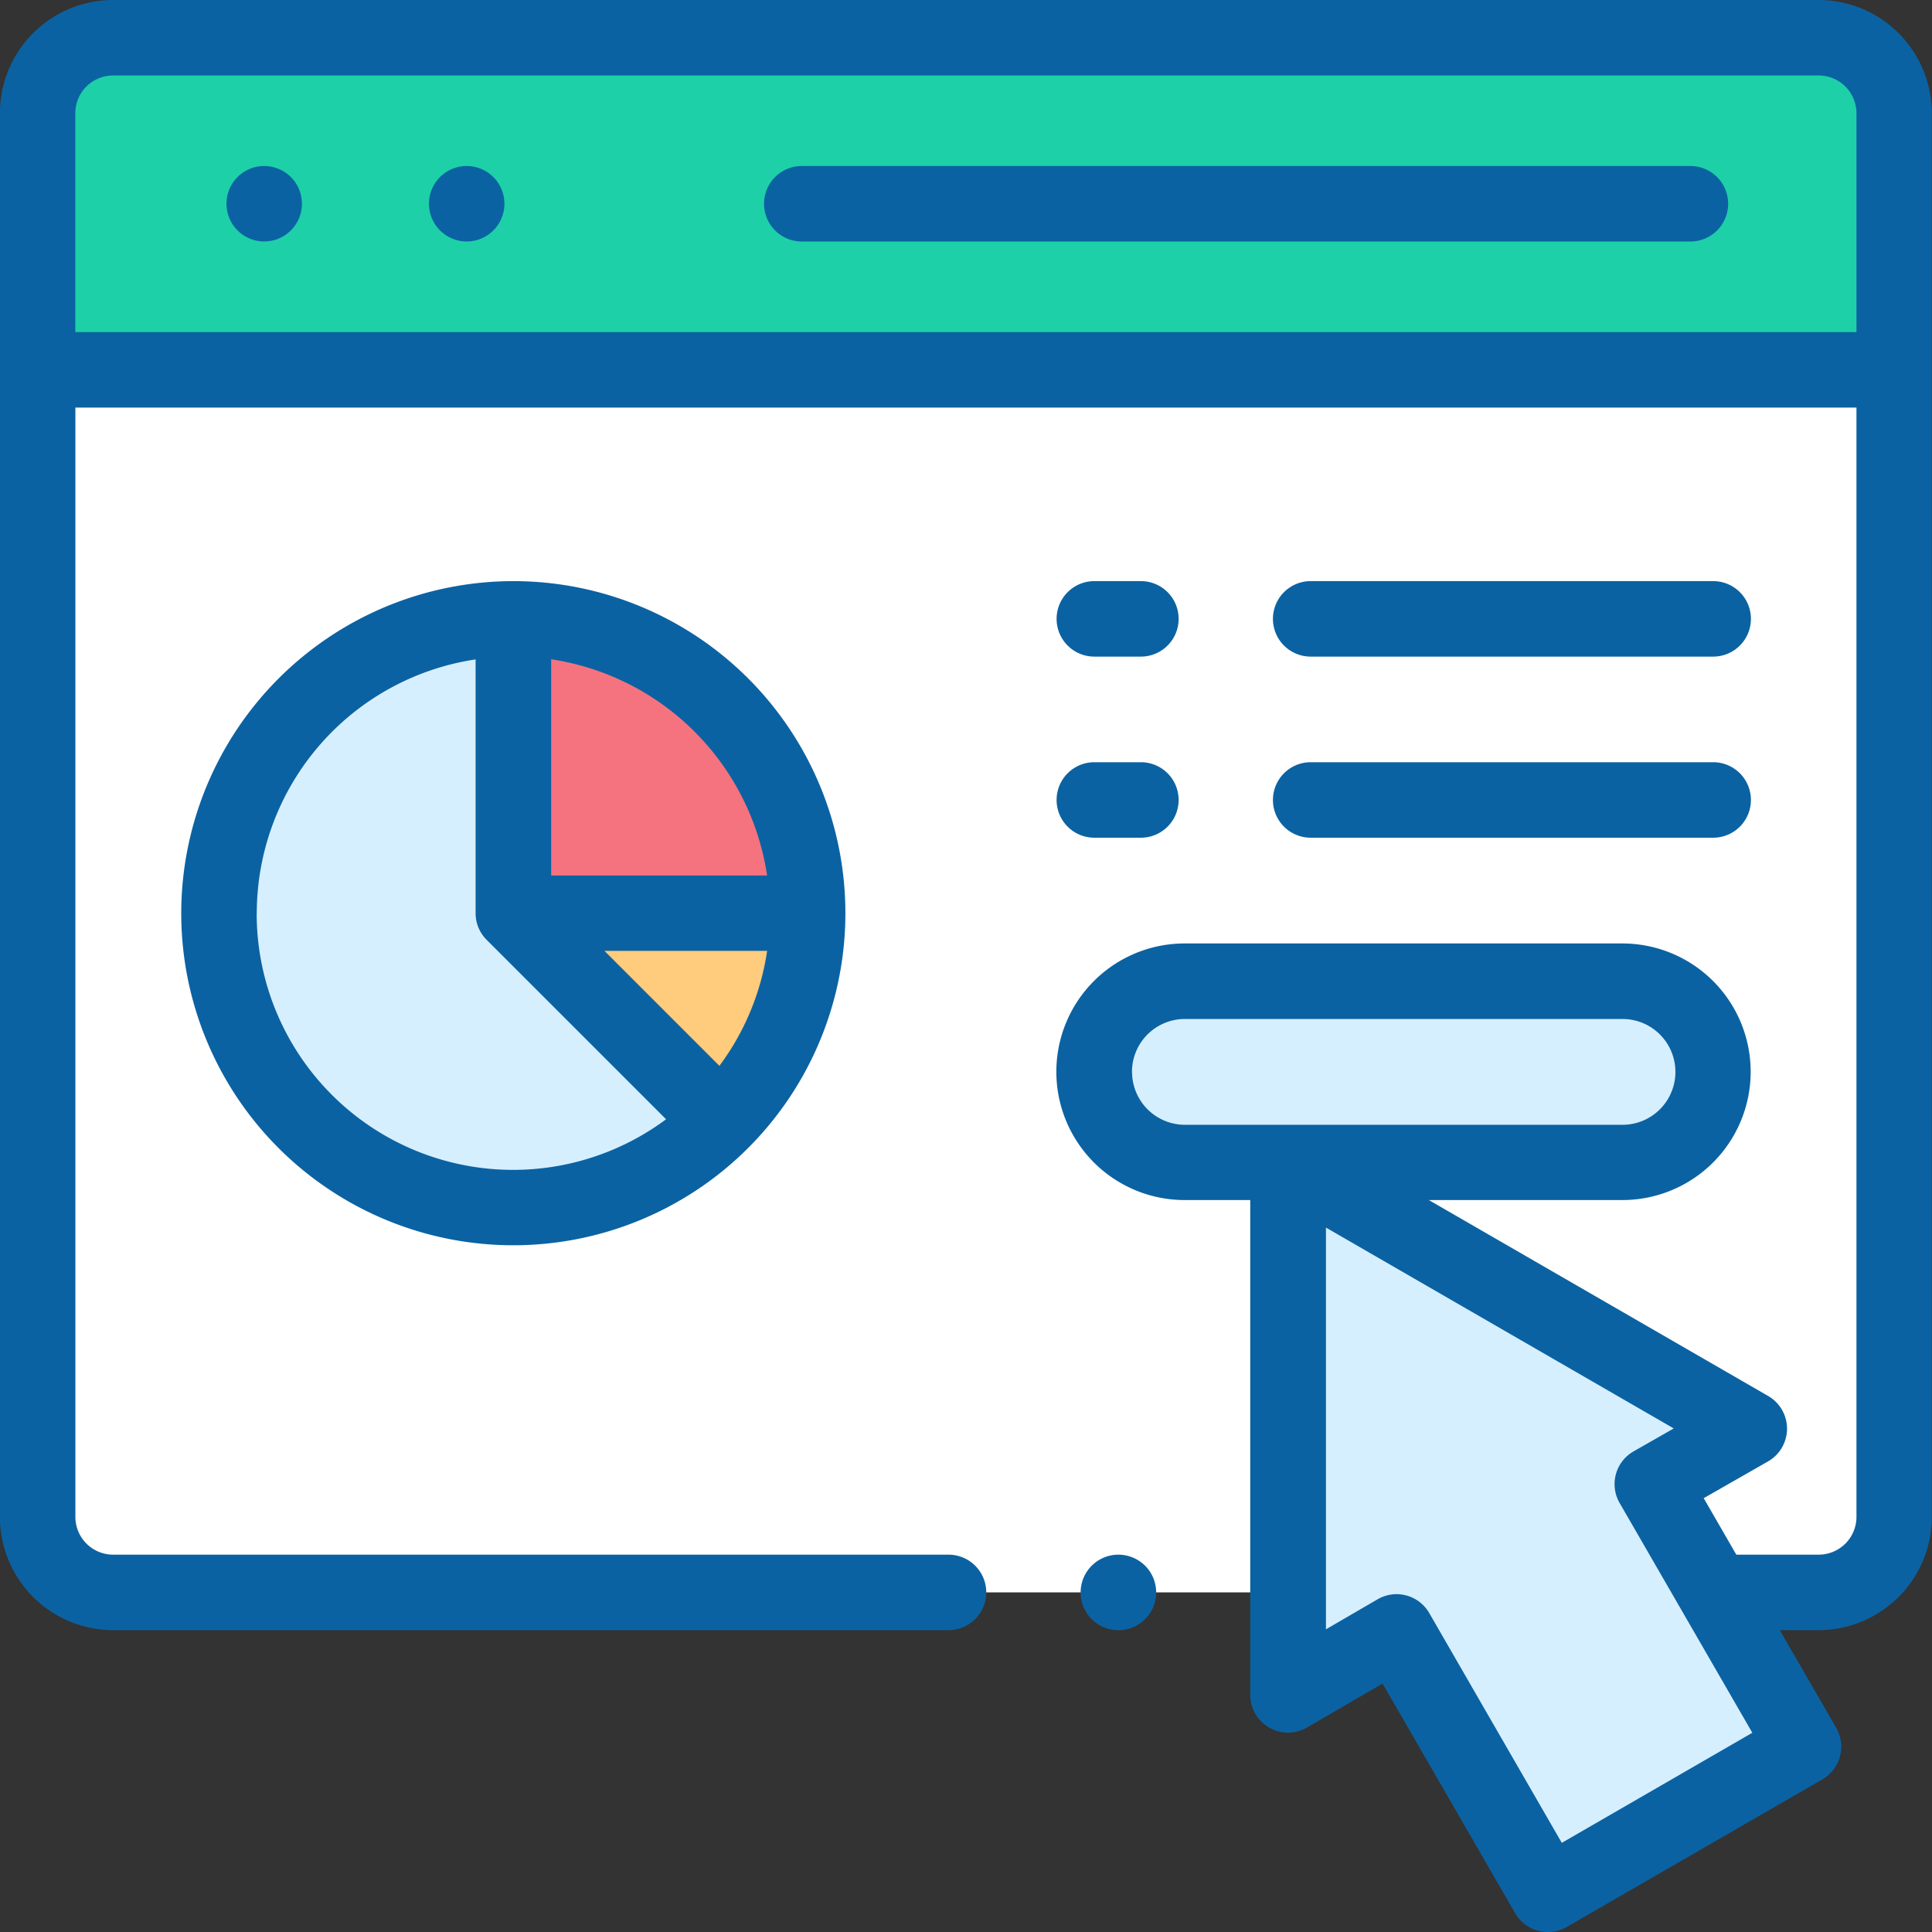 <svg xmlns="http://www.w3.org/2000/svg" width="42" height="42" viewBox="0 0 42 42"><rect x="0" y="0" width="42" height="42" fill="#333333" stroke="none"/><defs><style>.a{fill:#fff;}.b{fill:#1dd0a8;}.c{fill:#d6efff;}.d{fill:#ffcb7c;}.e{fill:#f5737f;}.f{fill:#0b62a2;}</style></defs><g transform="translate(-1073.363 -249.933)"><path class="a" d="M1122.083,293.73H1085a1.641,1.641,0,0,1-1.641-1.641V261.574a1.641,1.641,0,0,1,1.641-1.641h37.079a1.641,1.641,0,0,1,1.641,1.641V292.09A1.641,1.641,0,0,1,1122.083,293.73Z" transform="translate(-9.18 -9.18)"/><path class="b" d="M1123.723,267.152h-40.36v-5.578a1.641,1.641,0,0,1,1.641-1.641h37.079a1.641,1.641,0,0,1,1.641,1.641Z" transform="translate(-9.18 -9.18)"/><path class="c" d="M1374.848,513.871h-9.515a1.969,1.969,0,1,1,0-3.938h9.515a1.969,1.969,0,1,1,0,3.938Z" transform="translate(-266.211 -238.672)"/><path class="c" d="M1420.4,573.847l-3.293-5.7-2.356,1.369V557.933l10.027,5.79-2.114,1.211,3.294,5.7Z" transform="translate(-313.379 -282.734)"/><path class="c" d="M1144.191,420.332a6.4,6.4,0,1,1-6.4-6.4A6.4,6.4,0,0,1,1144.191,420.332Z" transform="translate(-53.271 -150.547)"/><path class="d" d="M1213.506,496l.039.039a6.378,6.378,0,0,0,1.874-4.524c0-.013,0-.025,0-.038h-6.431Z" transform="translate(-124.5 -221.725)"/><path class="e" d="M1209.021,413.933h-.033v6.36h6.431A6.4,6.4,0,0,0,1209.021,413.933Z" transform="translate(-124.5 -150.547)"/><path class="f" d="M1134.184,293.933a.82.82,0,1,0,.58.24A.826.826,0,0,0,1134.184,293.933Z" transform="translate(-55.078 -40.391)"/><path class="f" d="M1187.852,293.933a.82.82,0,1,0,.58.24A.827.827,0,0,0,1187.852,293.933Z" transform="translate(-104.344 -40.391)"/><path class="f" d="M1296,293.933h-19.318a.82.82,0,0,0,0,1.641H1296a.82.82,0,0,0,0-1.641Z" transform="translate(-185.889 -40.391)"/><path class="f" d="M1112.9,249.933h-37.078a2.464,2.464,0,0,0-2.461,2.461V282.91a2.464,2.464,0,0,0,2.461,2.461h18.161a.82.82,0,0,0,0-1.641h-18.161a.821.821,0,0,1-.82-.82V258.793h38.719V282.91a.822.822,0,0,1-.821.82h-1.791l-.709-1.228,1.4-.8a.82.82,0,0,0,0-1.422l-7.376-4.259h4.208a2.789,2.789,0,0,0,0-5.578h-9.516a2.789,2.789,0,1,0,0,5.578h1.426v10.758a.821.821,0,0,0,1.233.709l1.644-.956,2.882,4.992a.821.821,0,0,0,1.121.3l5.558-3.209a.821.821,0,0,0,.3-1.121l-1.226-2.123h.844a2.464,2.464,0,0,0,2.461-2.461V252.394A2.464,2.464,0,0,0,1112.9,249.933Zm-14.929,23.3a1.15,1.15,0,0,1,1.148-1.148h9.516a1.148,1.148,0,0,1,0,2.3h-9.516A1.15,1.15,0,0,1,1097.973,273.23Zm9.344,16.762L1104.434,285a.82.82,0,0,0-1.123-.3l-1.123.653V276.62l7.561,4.366-.876.5a.82.82,0,0,0-.3,1.122l2.884,4.994ZM1075,257.152v-4.758a.821.821,0,0,1,.82-.82H1112.9a.822.822,0,0,1,.821.82v4.758Z" transform="translate(0 0)"/><path class="f" d="M1354.184,405.574h1.012a.82.82,0,1,0,0-1.641h-1.012a.82.82,0,0,0,0,1.641Z" transform="translate(-257.031 -141.367)"/><path class="f" d="M1411.516,405.574h8.75a.82.82,0,0,0,0-1.641h-8.75a.82.82,0,1,0,0,1.641Z" transform="translate(-309.66 -141.367)"/><path class="f" d="M1354.184,453.574h1.012a.82.82,0,1,0,0-1.641h-1.012a.82.82,0,0,0,0,1.641Z" transform="translate(-257.031 -185.43)"/><path class="f" d="M1411.516,453.574h8.75a.82.82,0,0,0,0-1.641h-8.75a.82.82,0,1,0,0,1.641Z" transform="translate(-309.66 -185.43)"/><path class="f" d="M1121.394,411.152a7.219,7.219,0,1,0,7.219-7.219A7.227,7.227,0,0,0,1121.394,411.152Zm11.7,3.319-2.5-2.5h3.537A5.547,5.547,0,0,1,1133.093,414.471Zm-10.058-3.319a5.586,5.586,0,0,1,4.757-5.517v5.517a.816.816,0,0,0,.241.58l3.9,3.9a5.575,5.575,0,0,1-8.9-4.48Zm11.1-.82h-4.7v-4.7A5.59,5.59,0,0,1,1134.13,410.332Z" transform="translate(-44.091 -141.367)"/><path class="f" d="M1360.563,661.933a.821.821,0,1,0,.58.24A.828.828,0,0,0,1360.563,661.933Z" transform="translate(-262.887 -378.203)"/></g></svg>